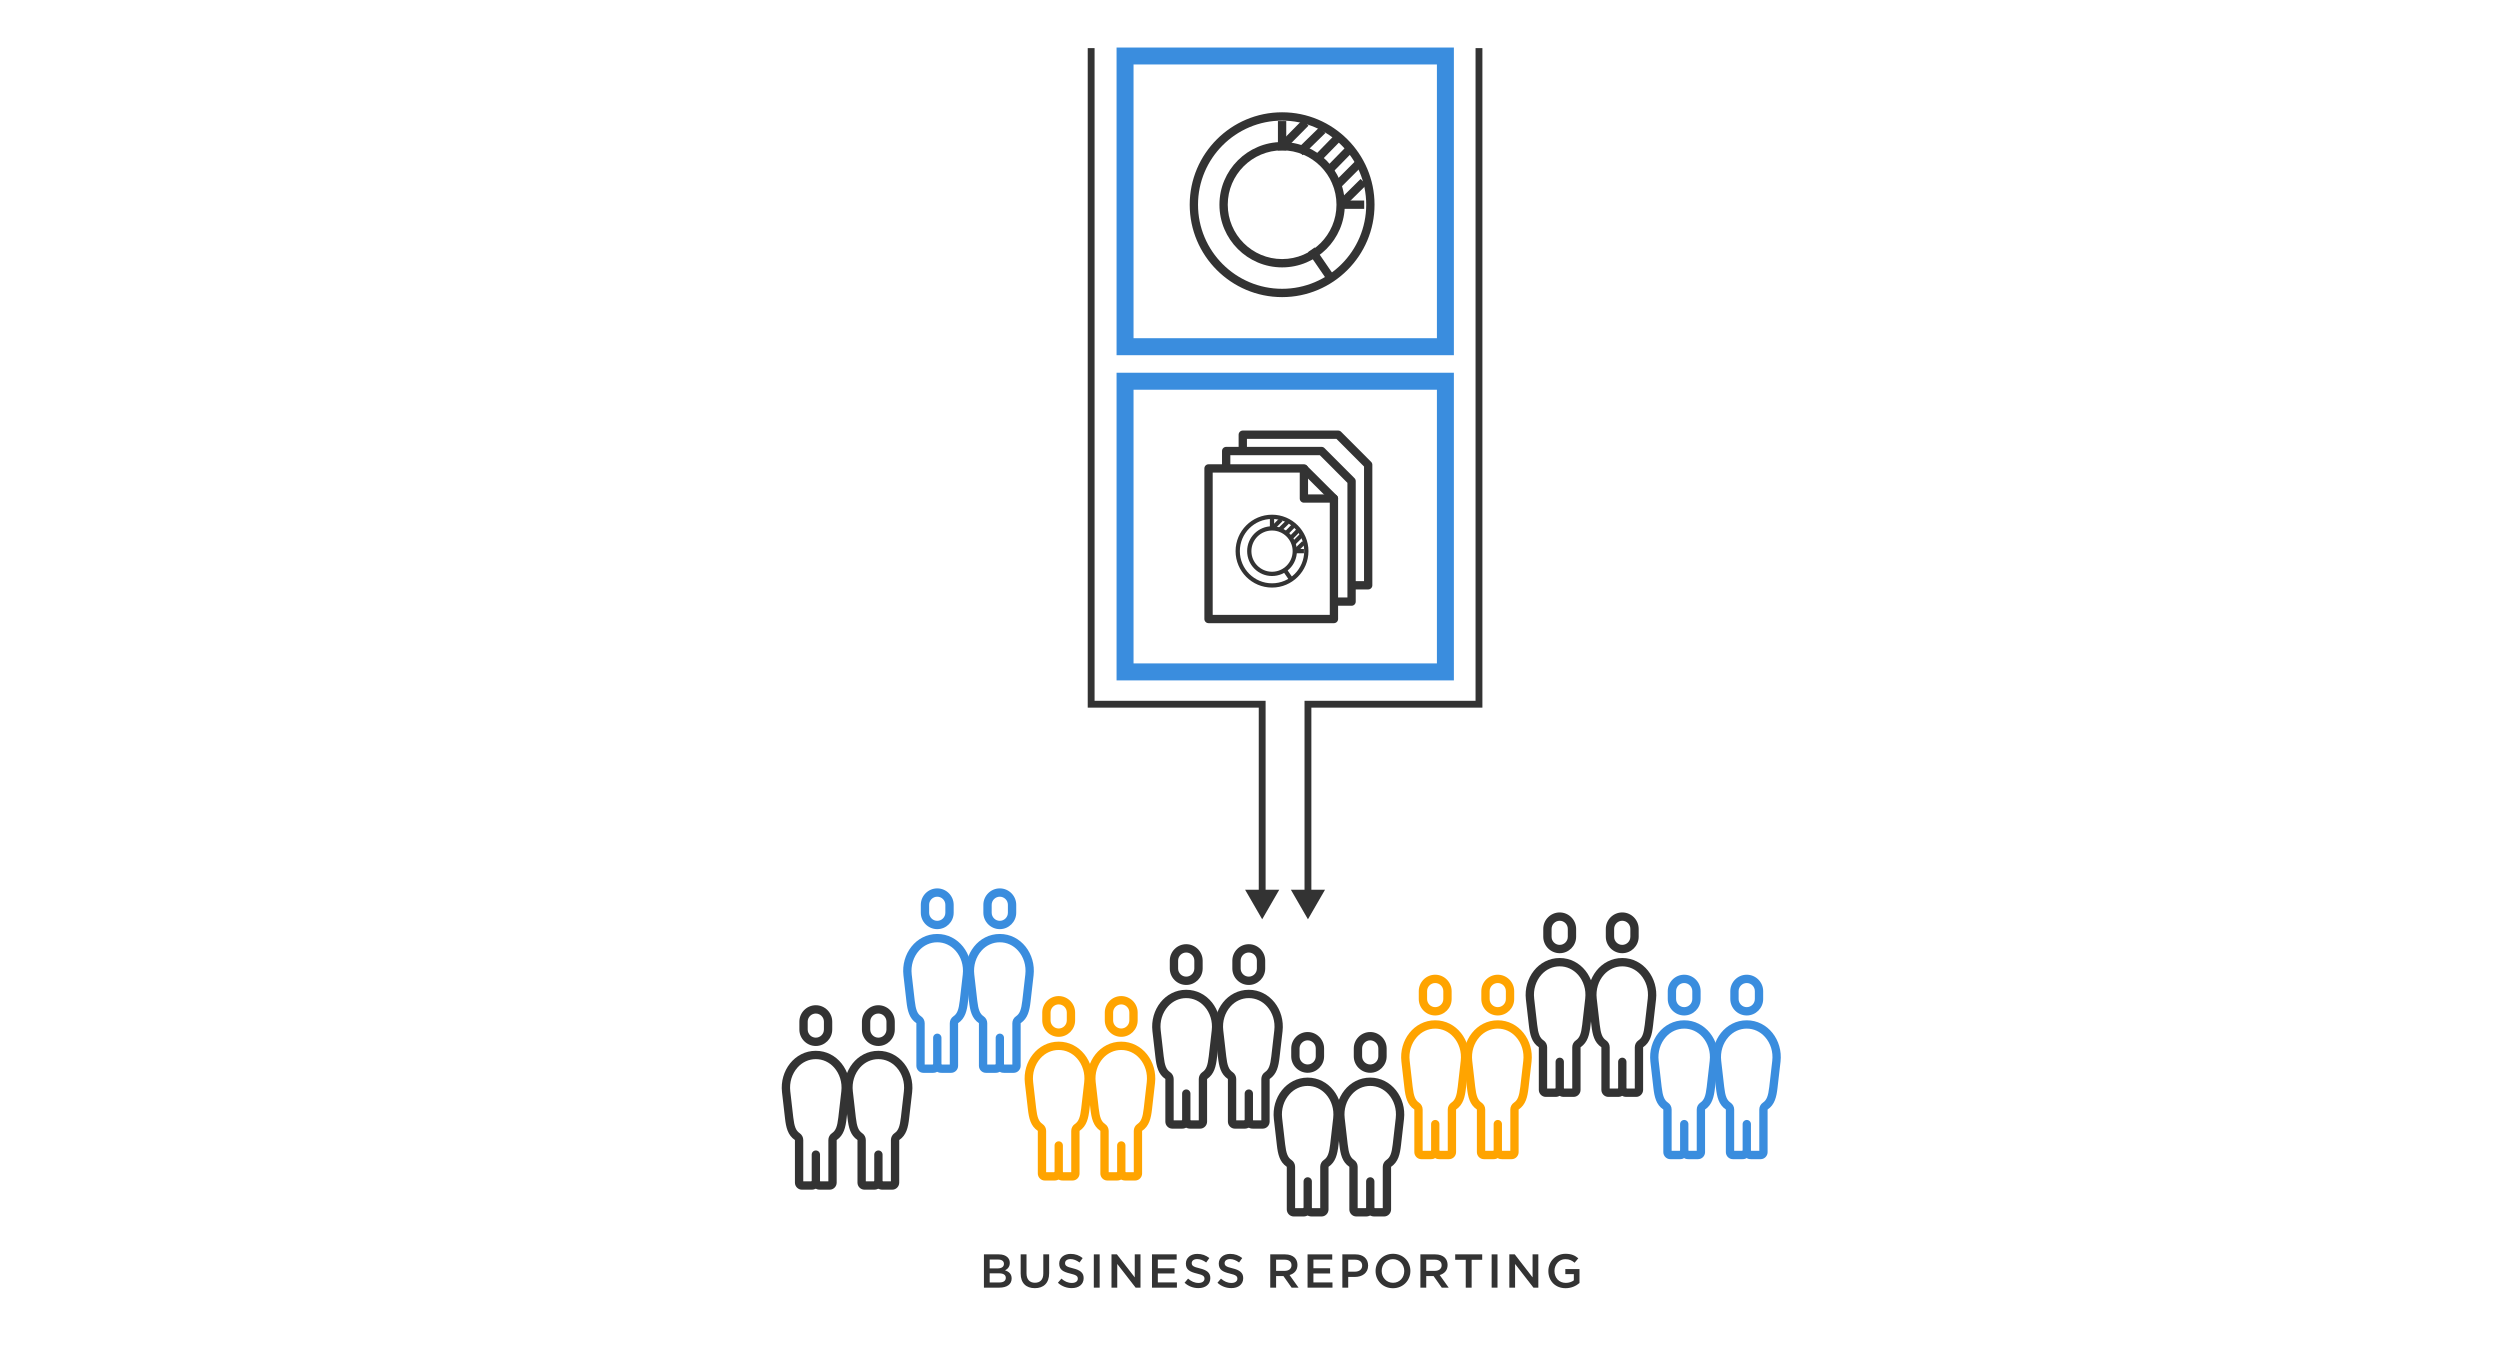<?xml version="1.0" encoding="utf-8"?>
<!-- Generator: Adobe Illustrator 28.1.0, SVG Export Plug-In . SVG Version: 6.00 Build 0)  -->
<svg version="1.1" id="resource_layer" xmlns="http://www.w3.org/2000/svg" xmlns:xlink="http://www.w3.org/1999/xlink" x="0px"
	 y="0px" width="820px" height="448.837px" viewBox="0 0 820 448.837" style="enable-background:new 0 0 820 448.837;"
	 xml:space="preserve">
<style type="text/css">
	.st0{display:none;fill:#1CD0BB;}
	.st1{display:none;}
	.st2{fill:#333333;}
	.st3{fill:#3A8DDE;}
	.st4{fill:#FFA400;}
</style>
<polygon class="st0" points="108.308,135.118 76.099,168.255 91.877,168.347 91.877,196.686 91.877,196.686 91.877,234.569 
	76.099,234.477 107.639,267.882 139.849,234.745 124.07,234.653 124.07,206.314 124.071,206.314 124.071,168.432 139.849,168.524 
	"/>
<polygon class="st0" points="275.246,135.118 243.037,168.255 258.815,168.347 258.815,196.686 258.815,196.686 258.815,234.569 
	243.037,234.477 274.577,267.882 306.787,234.745 291.009,234.653 291.009,206.314 291.009,206.314 291.009,168.432 
	306.787,168.524 "/>
<polygon class="st0" points="556.99,135.118 524.78,168.255 540.558,168.347 540.558,196.686 540.558,196.686 540.558,234.569 
	524.78,234.477 556.32,267.882 588.53,234.745 572.752,234.653 572.752,206.314 572.752,206.314 572.752,168.432 588.53,168.524 "/>
<polygon class="st0" points="698.973,135.118 666.763,168.255 682.542,168.347 682.542,196.686 682.541,196.686 682.541,234.569 
	666.763,234.477 698.304,267.882 730.513,234.745 714.735,234.653 714.735,206.314 714.735,206.314 714.735,168.432 
	730.513,168.524 "/>
<g>
	<path class="st2" d="M267.584,332.444c1.466,0,2.659,1.193,2.659,2.659v2.591c0,1.466-1.193,2.659-2.659,2.659
		s-2.659-1.193-2.659-2.659v-2.591C264.924,333.637,266.117,332.444,267.584,332.444 M267.584,329.713
		c-2.964,0-5.39,2.425-5.39,5.39v2.591c0,2.964,2.425,5.39,5.39,5.39s5.39-2.425,5.39-5.39v-2.591
		C272.973,332.139,270.548,329.713,267.584,329.713L267.584,329.713z"/>
	<path class="st2" d="M267.584,347.395c2.289,0,4.417,0.972,5.991,2.737c1.846,2.069,2.714,4.911,2.383,7.797l-0.983,8.573
		c-0.35,3.05-0.873,4.353-2.072,5.162c-0.752,0.508-1.203,1.356-1.203,2.263v13.556h-2.627c-0.438-0.287-0.957-0.447-1.498-0.447
		c-0.541,0-1.059,0.16-1.498,0.447h-2.61v-13.556c0-0.907-0.451-1.755-1.203-2.263c-1.199-0.809-1.722-2.112-2.072-5.162
		l-0.983-8.573c-0.331-2.886,0.538-5.728,2.383-7.797C263.167,348.367,265.295,347.395,267.584,347.395 M267.584,344.665
		L267.584,344.665c-6.954,0-11.892,6.553-11.087,13.576l0.983,8.573c0.344,3,0.908,5.528,3.257,7.114v13.985
		c0,1.249,1.022,2.302,2.271,2.302c0,0,2.013,0,3.212,0c0.509,0,1.158-0.13,1.354-0.447c0.181,0.292,0.683,0.447,1.404,0.447
		c1.321,0,3.18,0,3.18,0c1.249,0,2.271-1.053,2.271-2.302v-13.985c2.349-1.586,2.913-4.114,3.257-7.114l0.983-8.573
		C279.476,351.218,274.538,344.665,267.584,344.665L267.584,344.665z"/>
	<path class="st2" d="M267.6,389.875c-0.754,0-1.365-0.612-1.365-1.365v-9.794c0-0.754,0.612-1.365,1.365-1.365
		c0.754,0,1.365,0.611,1.365,1.365v9.794C268.965,389.264,268.354,389.875,267.6,389.875z"/>
	<path class="st2" d="M288.1,332.444c1.466,0,2.659,1.193,2.659,2.659v2.591c0,1.466-1.193,2.659-2.659,2.659
		c-1.466,0-2.659-1.193-2.659-2.659v-2.591C285.441,333.637,286.634,332.444,288.1,332.444 M288.1,329.713
		c-2.964,0-5.39,2.425-5.39,5.39v2.591c0,2.964,2.425,5.39,5.39,5.39c2.964,0,5.39-2.425,5.39-5.39v-2.591
		C293.49,332.139,291.065,329.713,288.1,329.713L288.1,329.713z"/>
	<path class="st2" d="M288.1,347.395c2.289,0,4.417,0.972,5.991,2.737c1.846,2.069,2.714,4.911,2.383,7.797l-0.983,8.573
		c-0.35,3.05-0.873,4.353-2.072,5.162c-0.752,0.508-1.203,1.356-1.203,2.263v13.556h-2.627c-0.438-0.287-0.957-0.447-1.498-0.447
		c-0.541,0-1.059,0.16-1.498,0.447h-2.61v-13.556c0-0.907-0.451-1.755-1.203-2.263c-1.199-0.809-1.722-2.112-2.072-5.162
		l-0.983-8.573c-0.331-2.886,0.538-5.728,2.383-7.797C283.684,348.367,285.811,347.395,288.1,347.395 M288.1,344.665L288.1,344.665
		c-6.954,0-11.892,6.553-11.087,13.576l0.983,8.573c0.344,3,0.908,5.528,3.257,7.114v13.985c0,1.249,1.022,2.302,2.271,2.302
		c0,0,2.013,0,3.212,0c0.509,0,1.158-0.13,1.354-0.447c0.181,0.292,0.683,0.447,1.404,0.447c1.321,0,3.18,0,3.18,0
		c1.249,0,2.271-1.053,2.271-2.302v-13.985c2.349-1.586,2.913-4.114,3.257-7.114l0.983-8.573
		C299.993,351.218,295.055,344.665,288.1,344.665L288.1,344.665z"/>
	<path class="st2" d="M288.117,389.875c-0.754,0-1.365-0.612-1.365-1.365v-9.794c0-0.754,0.612-1.365,1.365-1.365
		c0.754,0,1.365,0.611,1.365,1.365v9.794C289.482,389.264,288.871,389.875,288.117,389.875z"/>
</g>
<g>
	<path class="st3" d="M307.416,294.12c1.466,0,2.659,1.193,2.659,2.659v2.591c0,1.466-1.193,2.659-2.659,2.659
		s-2.659-1.193-2.659-2.659v-2.591C304.756,295.313,305.949,294.12,307.416,294.12 M307.416,291.39c-2.964,0-5.39,2.425-5.39,5.39
		v2.591c0,2.964,2.425,5.39,5.39,5.39s5.39-2.425,5.39-5.39v-2.591C312.805,293.815,310.38,291.39,307.416,291.39L307.416,291.39z"
		/>
	<path class="st3" d="M307.416,309.071c2.289,0,4.417,0.972,5.991,2.737c1.846,2.069,2.714,4.911,2.383,7.797l-0.983,8.573
		c-0.35,3.05-0.873,4.353-2.072,5.162c-0.752,0.508-1.203,1.356-1.203,2.263v13.556h-2.627c-0.438-0.287-0.957-0.447-1.498-0.447
		s-1.059,0.16-1.498,0.447h-2.61v-13.556c0-0.907-0.451-1.755-1.203-2.263c-1.199-0.809-1.722-2.112-2.072-5.162l-0.983-8.573
		c-0.331-2.886,0.538-5.728,2.383-7.797C302.999,310.043,305.127,309.071,307.416,309.071 M307.416,306.341L307.416,306.341
		c-6.954,0-11.892,6.553-11.087,13.576l0.983,8.573c0.344,3,0.908,5.528,3.257,7.114v13.985c0,1.249,1.022,2.302,2.271,2.302
		c0,0,2.013,0,3.212,0c0.509,0,1.158-0.13,1.354-0.447c0.181,0.292,0.683,0.447,1.404,0.447c1.321,0,3.18,0,3.18,0
		c1.249,0,2.271-1.053,2.271-2.302v-13.985c2.349-1.586,2.913-4.114,3.257-7.114l0.983-8.573
		C319.308,312.894,314.37,306.341,307.416,306.341L307.416,306.341z"/>
	<path class="st3" d="M307.432,351.551c-0.754,0-1.365-0.612-1.365-1.365v-9.794c0-0.754,0.612-1.365,1.365-1.365
		c0.754,0,1.365,0.612,1.365,1.365v9.794C308.797,350.94,308.186,351.551,307.432,351.551z"/>
	<path class="st3" d="M327.932,294.12c1.466,0,2.659,1.193,2.659,2.659v2.591c0,1.466-1.193,2.659-2.659,2.659
		c-1.466,0-2.659-1.193-2.659-2.659v-2.591C325.273,295.313,326.466,294.12,327.932,294.12 M327.932,291.39
		c-2.964,0-5.39,2.425-5.39,5.39v2.591c0,2.964,2.425,5.39,5.39,5.39c2.964,0,5.39-2.425,5.39-5.39v-2.591
		C333.322,293.815,330.897,291.39,327.932,291.39L327.932,291.39z"/>
	<path class="st3" d="M327.932,309.071c2.289,0,4.417,0.972,5.991,2.737c1.846,2.069,2.714,4.911,2.383,7.797l-0.983,8.573
		c-0.35,3.05-0.873,4.353-2.072,5.162c-0.752,0.508-1.203,1.356-1.203,2.263v13.556h-2.627c-0.438-0.287-0.957-0.447-1.498-0.447
		c-0.541,0-1.059,0.16-1.498,0.447h-2.61v-13.556c0-0.907-0.451-1.755-1.203-2.263c-1.199-0.809-1.722-2.112-2.072-5.162
		l-0.983-8.573c-0.331-2.886,0.538-5.728,2.383-7.797C323.516,310.043,325.643,309.071,327.932,309.071 M327.932,306.341
		L327.932,306.341c-6.954,0-11.892,6.553-11.087,13.576l0.983,8.573c0.344,3,0.908,5.528,3.257,7.114v13.985
		c0,1.249,1.022,2.302,2.271,2.302c0,0,2.013,0,3.212,0c0.509,0,1.158-0.13,1.354-0.447c0.181,0.292,0.683,0.447,1.404,0.447
		c1.321,0,3.18,0,3.18,0c1.249,0,2.271-1.053,2.271-2.302v-13.985c2.349-1.586,2.913-4.114,3.257-7.114l0.983-8.573
		C339.825,312.894,334.887,306.341,327.932,306.341L327.932,306.341z"/>
	<path class="st3" d="M327.949,351.551c-0.754,0-1.365-0.612-1.365-1.365v-9.794c0-0.754,0.612-1.365,1.365-1.365
		c0.754,0,1.365,0.612,1.365,1.365v9.794C329.314,350.94,328.703,351.551,327.949,351.551z"/>
</g>
<g>
	<path class="st4" d="M347.248,329.441c1.466,0,2.659,1.193,2.659,2.659v2.591c0,1.466-1.193,2.659-2.659,2.659
		s-2.659-1.193-2.659-2.659v-2.591C344.588,330.634,345.781,329.441,347.248,329.441 M347.248,326.711
		c-2.964,0-5.39,2.425-5.39,5.39v2.591c0,2.964,2.425,5.39,5.39,5.39c2.964,0,5.39-2.425,5.39-5.39v-2.591
		C352.637,329.136,350.212,326.711,347.248,326.711L347.248,326.711z"/>
	<path class="st4" d="M347.248,344.393c2.289,0,4.417,0.972,5.991,2.737c1.846,2.069,2.714,4.911,2.383,7.797l-0.983,8.573
		c-0.35,3.05-0.873,4.353-2.072,5.162c-0.752,0.508-1.203,1.356-1.203,2.263v13.556h-2.627c-0.438-0.287-0.957-0.447-1.498-0.447
		s-1.059,0.16-1.498,0.447h-2.61v-13.556c0-0.907-0.451-1.755-1.203-2.263c-1.199-0.809-1.722-2.112-2.072-5.162l-0.983-8.573
		c-0.331-2.886,0.538-5.728,2.383-7.797C342.831,345.365,344.959,344.393,347.248,344.393 M347.248,341.662L347.248,341.662
		c-6.954,0-11.892,6.553-11.087,13.576l0.983,8.573c0.344,3,0.908,5.528,3.257,7.114v13.985c0,1.249,1.022,2.302,2.271,2.302
		c0,0,2.013,0,3.212,0c0.509,0,1.158-0.13,1.354-0.447c0.181,0.292,0.683,0.447,1.404,0.447c1.321,0,3.18,0,3.18,0
		c1.249,0,2.271-1.053,2.271-2.302v-13.985c2.349-1.586,2.913-4.114,3.257-7.114l0.983-8.573
		C359.14,348.215,354.202,341.662,347.248,341.662L347.248,341.662z"/>
	<path class="st4" d="M347.264,386.873c-0.754,0-1.365-0.611-1.365-1.365v-9.794c0-0.754,0.611-1.365,1.365-1.365
		c0.754,0,1.365,0.612,1.365,1.365v9.794C348.629,386.261,348.018,386.873,347.264,386.873z"/>
	<path class="st4" d="M367.764,329.441c1.466,0,2.659,1.193,2.659,2.659v2.591c0,1.466-1.193,2.659-2.659,2.659
		s-2.659-1.193-2.659-2.659v-2.591C365.105,330.634,366.298,329.441,367.764,329.441 M367.764,326.711
		c-2.964,0-5.39,2.425-5.39,5.39v2.591c0,2.964,2.425,5.39,5.39,5.39c2.964,0,5.39-2.425,5.39-5.39v-2.591
		C373.154,329.136,370.729,326.711,367.764,326.711L367.764,326.711z"/>
	<path class="st4" d="M367.764,344.393c2.289,0,4.417,0.972,5.991,2.737c1.846,2.069,2.714,4.911,2.383,7.797l-0.983,8.573
		c-0.35,3.05-0.873,4.353-2.072,5.162c-0.752,0.508-1.203,1.356-1.203,2.263v13.556h-2.627c-0.438-0.287-0.957-0.447-1.498-0.447
		c-0.541,0-1.059,0.16-1.498,0.447h-2.61v-13.556c0-0.907-0.451-1.755-1.203-2.263c-1.199-0.809-1.722-2.112-2.072-5.162
		l-0.983-8.573c-0.331-2.886,0.538-5.728,2.383-7.797C363.348,345.365,365.475,344.393,367.764,344.393 M367.764,341.662
		L367.764,341.662c-6.954,0-11.892,6.553-11.087,13.576l0.983,8.573c0.344,3,0.908,5.528,3.257,7.114v13.985
		c0,1.249,1.022,2.302,2.271,2.302c0,0,2.013,0,3.212,0c0.509,0,1.158-0.13,1.354-0.447c0.181,0.292,0.683,0.447,1.404,0.447
		c1.321,0,3.18,0,3.18,0c1.249,0,2.271-1.053,2.271-2.302v-13.985c2.349-1.586,2.913-4.114,3.257-7.114l0.983-8.573
		C379.657,348.215,374.719,341.662,367.764,341.662L367.764,341.662z"/>
	<path class="st4" d="M367.781,386.873c-0.754,0-1.365-0.611-1.365-1.365v-9.794c0-0.754,0.612-1.365,1.365-1.365
		c0.754,0,1.365,0.612,1.365,1.365v9.794C369.146,386.261,368.535,386.873,367.781,386.873z"/>
</g>
<g>
	<path class="st2" d="M389.081,312.428c1.466,0,2.659,1.193,2.659,2.659v2.591c0,1.466-1.193,2.659-2.659,2.659
		c-1.466,0-2.659-1.193-2.659-2.659v-2.591C386.422,313.621,387.615,312.428,389.081,312.428 M389.081,309.697
		c-2.964,0-5.39,2.425-5.39,5.39v2.591c0,2.964,2.425,5.39,5.39,5.39c2.964,0,5.39-2.425,5.39-5.39v-2.591
		C394.471,312.123,392.046,309.697,389.081,309.697L389.081,309.697z"/>
	<path class="st2" d="M389.081,327.379c2.289,0,4.417,0.972,5.991,2.737c1.846,2.069,2.714,4.911,2.383,7.797l-0.983,8.573
		c-0.35,3.05-0.873,4.353-2.072,5.162c-0.752,0.508-1.203,1.356-1.203,2.263v13.556h-2.627c-0.438-0.287-0.957-0.447-1.498-0.447
		c-0.541,0-1.059,0.16-1.498,0.447h-2.61v-13.556c0-0.907-0.451-1.755-1.203-2.263c-1.199-0.809-1.722-2.112-2.072-5.162
		l-0.983-8.573c-0.331-2.886,0.538-5.728,2.383-7.797C384.665,328.351,386.792,327.379,389.081,327.379 M389.081,324.649
		L389.081,324.649c-6.954,0-11.892,6.553-11.087,13.576l0.983,8.573c0.344,3,0.908,5.528,3.257,7.114v13.985
		c0,1.249,1.022,2.302,2.271,2.302c0,0,2.013,0,3.212,0c0.509,0,1.158-0.13,1.354-0.447c0.181,0.292,0.683,0.447,1.404,0.447
		c1.321,0,3.18,0,3.18,0c1.249,0,2.271-1.053,2.271-2.302v-13.985c2.349-1.586,2.913-4.114,3.257-7.114l0.983-8.573
		C400.974,331.202,396.035,324.649,389.081,324.649L389.081,324.649z"/>
	<path class="st2" d="M389.098,369.859c-0.754,0-1.365-0.612-1.365-1.365V358.7c0-0.754,0.612-1.365,1.365-1.365
		c0.754,0,1.365,0.612,1.365,1.365v9.794C390.463,369.248,389.851,369.859,389.098,369.859z"/>
	<path class="st2" d="M409.598,312.428c1.466,0,2.659,1.193,2.659,2.659v2.591c0,1.466-1.193,2.659-2.659,2.659
		c-1.466,0-2.659-1.193-2.659-2.659v-2.591C406.939,313.621,408.132,312.428,409.598,312.428 M409.598,309.697
		c-2.964,0-5.39,2.425-5.39,5.39v2.591c0,2.964,2.425,5.39,5.39,5.39c2.964,0,5.39-2.425,5.39-5.39v-2.591
		C414.988,312.123,412.562,309.697,409.598,309.697L409.598,309.697z"/>
	<path class="st2" d="M409.598,327.379c2.289,0,4.417,0.972,5.991,2.737c1.846,2.069,2.714,4.911,2.383,7.797l-0.983,8.573
		c-0.35,3.05-0.873,4.353-2.072,5.162c-0.752,0.508-1.203,1.356-1.203,2.263v13.556h-2.627c-0.438-0.287-0.957-0.447-1.498-0.447
		s-1.059,0.16-1.498,0.447h-2.61v-13.556c0-0.907-0.451-1.755-1.203-2.263c-1.199-0.809-1.722-2.112-2.072-5.162l-0.983-8.573
		c-0.331-2.886,0.538-5.728,2.383-7.797C405.181,328.351,407.309,327.379,409.598,327.379 M409.598,324.649L409.598,324.649
		c-6.954,0-11.892,6.553-11.087,13.576l0.983,8.573c0.344,3,0.908,5.528,3.257,7.114v13.985c0,1.249,1.022,2.302,2.271,2.302
		c0,0,2.013,0,3.212,0c0.509,0,1.158-0.13,1.354-0.447c0.181,0.292,0.683,0.447,1.404,0.447c1.321,0,3.18,0,3.18,0
		c1.249,0,2.271-1.053,2.271-2.302v-13.985c2.349-1.586,2.913-4.114,3.257-7.114l0.983-8.573
		C421.49,331.202,416.552,324.649,409.598,324.649L409.598,324.649z"/>
	<path class="st2" d="M409.615,369.859c-0.754,0-1.365-0.612-1.365-1.365V358.7c0-0.754,0.611-1.365,1.365-1.365
		c0.754,0,1.365,0.612,1.365,1.365v9.794C410.98,369.248,410.369,369.859,409.615,369.859z"/>
</g>
<g>
	<path class="st2" d="M428.913,341.234c1.466,0,2.659,1.193,2.659,2.659v2.591c0,1.466-1.193,2.659-2.659,2.659
		s-2.659-1.193-2.659-2.659v-2.591C426.254,342.427,427.447,341.234,428.913,341.234 M428.913,338.504
		c-2.964,0-5.39,2.425-5.39,5.39v2.591c0,2.964,2.425,5.39,5.39,5.39c2.964,0,5.39-2.425,5.39-5.39v-2.591
		C434.303,340.929,431.878,338.504,428.913,338.504L428.913,338.504z"/>
	<path class="st2" d="M428.913,356.185c2.289,0,4.417,0.972,5.991,2.737c1.846,2.069,2.714,4.911,2.383,7.797l-0.983,8.573
		c-0.35,3.05-0.873,4.353-2.072,5.162c-0.752,0.508-1.203,1.356-1.203,2.263v13.556h-2.627c-0.438-0.287-0.957-0.447-1.498-0.447
		c-0.541,0-1.059,0.16-1.498,0.447h-2.61v-13.556c0-0.907-0.451-1.755-1.203-2.263c-1.199-0.809-1.722-2.112-2.072-5.162
		l-0.983-8.573c-0.331-2.886,0.538-5.728,2.383-7.797C424.497,357.157,426.624,356.185,428.913,356.185 M428.913,353.455
		L428.913,353.455c-6.954,0-11.892,6.553-11.087,13.576l0.983,8.573c0.344,3,0.908,5.528,3.257,7.114v13.985
		c0,1.249,1.022,2.302,2.271,2.302c0,0,2.013,0,3.212,0c0.509,0,1.158-0.13,1.354-0.447c0.181,0.292,0.683,0.447,1.404,0.447
		c1.321,0,3.18,0,3.18,0c1.249,0,2.271-1.053,2.271-2.302v-13.985c2.349-1.586,2.913-4.114,3.257-7.114l0.983-8.573
		C440.806,360.008,435.867,353.455,428.913,353.455L428.913,353.455z"/>
	<path class="st2" d="M428.93,398.665c-0.754,0-1.365-0.612-1.365-1.365v-9.794c0-0.754,0.612-1.365,1.365-1.365
		c0.754,0,1.365,0.611,1.365,1.365v9.794C430.295,398.054,429.683,398.665,428.93,398.665z"/>
	<path class="st2" d="M449.43,341.234c1.466,0,2.659,1.193,2.659,2.659v2.591c0,1.466-1.193,2.659-2.659,2.659
		c-1.466,0-2.659-1.193-2.659-2.659v-2.591C446.771,342.427,447.964,341.234,449.43,341.234 M449.43,338.504
		c-2.964,0-5.39,2.425-5.39,5.39v2.591c0,2.964,2.425,5.39,5.39,5.39c2.964,0,5.39-2.425,5.39-5.39v-2.591
		C454.82,340.929,452.394,338.504,449.43,338.504L449.43,338.504z"/>
	<path class="st2" d="M449.43,356.185c2.289,0,4.417,0.972,5.991,2.737c1.846,2.069,2.714,4.911,2.383,7.797l-0.983,8.573
		c-0.35,3.05-0.873,4.353-2.072,5.162c-0.752,0.508-1.203,1.356-1.203,2.263v13.556h-2.627c-0.438-0.287-0.957-0.447-1.498-0.447
		s-1.059,0.16-1.498,0.447h-2.61v-13.556c0-0.907-0.451-1.755-1.203-2.263c-1.199-0.809-1.722-2.112-2.072-5.162l-0.983-8.573
		c-0.331-2.886,0.538-5.728,2.383-7.797C445.013,357.157,447.141,356.185,449.43,356.185 M449.43,353.455L449.43,353.455
		c-6.954,0-11.892,6.553-11.087,13.576l0.983,8.573c0.344,3,0.908,5.528,3.257,7.114v13.985c0,1.249,1.022,2.302,2.271,2.302
		c0,0,2.013,0,3.212,0c0.509,0,1.158-0.13,1.354-0.447c0.181,0.292,0.683,0.447,1.404,0.447c1.321,0,3.18,0,3.18,0
		c1.249,0,2.271-1.053,2.271-2.302v-13.985c2.349-1.586,2.913-4.114,3.257-7.114l0.983-8.573
		C461.322,360.008,456.384,353.455,449.43,353.455L449.43,353.455z"/>
	<path class="st2" d="M449.447,398.665c-0.754,0-1.365-0.612-1.365-1.365v-9.794c0-0.754,0.611-1.365,1.365-1.365
		c0.754,0,1.365,0.611,1.365,1.365v9.794C450.812,398.054,450.201,398.665,449.447,398.665z"/>
</g>
<g>
	<path class="st4" d="M470.747,322.436c1.466,0,2.659,1.193,2.659,2.659v2.591c0,1.466-1.193,2.659-2.659,2.659
		c-1.466,0-2.659-1.193-2.659-2.659v-2.591C468.088,323.629,469.281,322.436,470.747,322.436 M470.747,319.705
		c-2.964,0-5.39,2.425-5.39,5.39v2.591c0,2.964,2.425,5.39,5.39,5.39c2.964,0,5.39-2.425,5.39-5.39v-2.591
		C476.136,322.131,473.711,319.705,470.747,319.705L470.747,319.705z"/>
	<path class="st4" d="M470.747,337.387c2.289,0,4.417,0.972,5.991,2.737c1.846,2.069,2.714,4.911,2.383,7.797l-0.983,8.573
		c-0.35,3.05-0.873,4.353-2.072,5.162c-0.752,0.508-1.203,1.356-1.203,2.263v13.556h-2.627c-0.438-0.287-0.957-0.447-1.498-0.447
		s-1.059,0.16-1.498,0.447h-2.61V363.92c0-0.907-0.451-1.755-1.203-2.263c-1.199-0.809-1.722-2.112-2.072-5.162l-0.983-8.573
		c-0.331-2.886,0.538-5.728,2.383-7.797C466.33,338.359,468.458,337.387,470.747,337.387 M470.747,334.657L470.747,334.657
		c-6.954,0-11.892,6.553-11.087,13.576l0.983,8.573c0.344,3,0.908,5.528,3.257,7.114v13.985c0,1.249,1.022,2.302,2.271,2.302
		c0,0,2.013,0,3.212,0c0.509,0,1.158-0.13,1.354-0.447c0.181,0.292,0.683,0.447,1.404,0.447c1.321,0,3.18,0,3.18,0
		c1.249,0,2.271-1.053,2.271-2.302V363.92c2.349-1.586,2.913-4.114,3.257-7.114l0.983-8.573
		C482.639,341.21,477.701,334.657,470.747,334.657L470.747,334.657z"/>
	<path class="st4" d="M470.763,379.867c-0.754,0-1.365-0.612-1.365-1.365v-9.794c0-0.754,0.611-1.365,1.365-1.365
		c0.754,0,1.365,0.611,1.365,1.365v9.794C472.128,379.256,471.517,379.867,470.763,379.867z"/>
	<path class="st4" d="M491.264,322.436c1.466,0,2.659,1.193,2.659,2.659v2.591c0,1.466-1.193,2.659-2.659,2.659
		s-2.659-1.193-2.659-2.659v-2.591C488.605,323.629,489.797,322.436,491.264,322.436 M491.264,319.705
		c-2.964,0-5.39,2.425-5.39,5.39v2.591c0,2.964,2.425,5.39,5.39,5.39s5.39-2.425,5.39-5.39v-2.591
		C496.653,322.131,494.228,319.705,491.264,319.705L491.264,319.705z"/>
	<path class="st4" d="M491.264,337.387c2.289,0,4.417,0.972,5.991,2.737c1.846,2.069,2.714,4.911,2.383,7.797l-0.983,8.573
		c-0.35,3.05-0.873,4.353-2.072,5.162c-0.752,0.508-1.203,1.356-1.203,2.263v13.556h-2.627c-0.438-0.287-0.957-0.447-1.498-0.447
		c-0.541,0-1.059,0.16-1.498,0.447h-2.61V363.92c0-0.907-0.451-1.755-1.203-2.263c-1.199-0.809-1.722-2.112-2.072-5.162
		l-0.983-8.573c-0.331-2.886,0.538-5.728,2.383-7.797C486.847,338.359,488.975,337.387,491.264,337.387 M491.264,334.657
		L491.264,334.657c-6.954,0-11.892,6.553-11.087,13.576l0.983,8.573c0.344,3,0.908,5.528,3.257,7.114v13.985
		c0,1.249,1.022,2.302,2.271,2.302c0,0,2.013,0,3.212,0c0.509,0,1.158-0.13,1.354-0.447c0.181,0.292,0.683,0.447,1.404,0.447
		c1.321,0,3.18,0,3.18,0c1.249,0,2.271-1.053,2.271-2.302V363.92c2.349-1.586,2.913-4.114,3.257-7.114l0.983-8.573
		C503.156,341.21,498.218,334.657,491.264,334.657L491.264,334.657z"/>
	<path class="st4" d="M491.281,379.867c-0.754,0-1.365-0.612-1.365-1.365v-9.794c0-0.754,0.612-1.365,1.365-1.365
		c0.754,0,1.365,0.611,1.365,1.365v9.794C492.646,379.256,492.034,379.867,491.281,379.867z"/>
</g>
<g>
	<path class="st2" d="M511.58,302.01c1.466,0,2.659,1.193,2.659,2.659v2.591c0,1.466-1.193,2.659-2.659,2.659
		s-2.659-1.193-2.659-2.659v-2.591C508.921,303.203,510.113,302.01,511.58,302.01 M511.58,299.279c-2.964,0-5.39,2.425-5.39,5.39
		v2.591c0,2.964,2.425,5.39,5.39,5.39c2.964,0,5.39-2.425,5.39-5.39v-2.591C516.969,301.705,514.544,299.279,511.58,299.279
		L511.58,299.279z"/>
	<path class="st2" d="M511.58,316.961c2.289,0,4.417,0.972,5.991,2.737c1.846,2.069,2.714,4.911,2.383,7.797l-0.983,8.573
		c-0.35,3.05-0.873,4.353-2.072,5.162c-0.752,0.508-1.203,1.356-1.203,2.263v13.556h-2.627c-0.438-0.287-0.957-0.447-1.498-0.447
		c-0.541,0-1.059,0.16-1.498,0.447h-2.61v-13.556c0-0.907-0.451-1.755-1.203-2.263c-1.199-0.809-1.722-2.112-2.072-5.162
		l-0.983-8.573c-0.331-2.886,0.538-5.728,2.383-7.797C507.163,317.933,509.291,316.961,511.58,316.961 M511.58,314.23L511.58,314.23
		c-6.954,0-11.892,6.553-11.087,13.576l0.983,8.573c0.344,3,0.908,5.528,3.257,7.114v13.985c0,1.249,1.022,2.302,2.271,2.302
		c0,0,2.013,0,3.212,0c0.509,0,1.158-0.13,1.354-0.447c0.181,0.292,0.683,0.447,1.404,0.447c1.321,0,3.18,0,3.18,0
		c1.249,0,2.271-1.053,2.271-2.302v-13.985c2.349-1.586,2.913-4.114,3.257-7.114l0.983-8.573
		C523.472,320.783,518.534,314.23,511.58,314.23L511.58,314.23z"/>
	<path class="st2" d="M511.596,359.441c-0.754,0-1.365-0.611-1.365-1.365v-9.794c0-0.754,0.612-1.365,1.365-1.365
		s1.365,0.612,1.365,1.365v9.794C512.961,358.83,512.35,359.441,511.596,359.441z"/>
	<path class="st2" d="M532.096,302.01c1.466,0,2.659,1.193,2.659,2.659v2.591c0,1.466-1.193,2.659-2.659,2.659
		c-1.466,0-2.659-1.193-2.659-2.659v-2.591C529.437,303.203,530.63,302.01,532.096,302.01 M532.096,299.279
		c-2.964,0-5.39,2.425-5.39,5.39v2.591c0,2.964,2.425,5.39,5.39,5.39s5.39-2.425,5.39-5.39v-2.591
		C537.486,301.705,535.061,299.279,532.096,299.279L532.096,299.279z"/>
	<path class="st2" d="M532.097,316.961c2.289,0,4.417,0.972,5.991,2.737c1.846,2.069,2.714,4.911,2.383,7.797l-0.983,8.573
		c-0.35,3.05-0.873,4.353-2.072,5.162c-0.752,0.508-1.203,1.356-1.203,2.263v13.556h-2.627c-0.438-0.287-0.957-0.447-1.498-0.447
		c-0.541,0-1.059,0.16-1.498,0.447h-2.61v-13.556c0-0.907-0.451-1.755-1.203-2.263c-1.199-0.809-1.722-2.112-2.072-5.162
		l-0.983-8.573c-0.331-2.886,0.538-5.728,2.383-7.797C527.68,317.933,529.808,316.961,532.097,316.961 M532.097,314.23
		L532.097,314.23c-6.954,0-11.892,6.553-11.087,13.576l0.983,8.573c0.344,3,0.908,5.528,3.257,7.114v13.985
		c0,1.249,1.022,2.302,2.271,2.302c0,0,2.013,0,3.212,0c0.51,0,1.158-0.13,1.354-0.447c0.181,0.292,0.683,0.447,1.404,0.447
		c1.321,0,3.18,0,3.18,0c1.249,0,2.271-1.053,2.271-2.302v-13.985c2.349-1.586,2.913-4.114,3.257-7.114l0.983-8.573
		C543.989,320.783,539.051,314.23,532.097,314.23L532.097,314.23z"/>
	<path class="st2" d="M532.113,359.441c-0.754,0-1.365-0.611-1.365-1.365v-9.794c0-0.754,0.612-1.365,1.365-1.365
		c0.754,0,1.365,0.612,1.365,1.365v9.794C533.479,358.83,532.867,359.441,532.113,359.441z"/>
</g>
<g>
	<path class="st3" d="M552.413,322.436c1.466,0,2.659,1.193,2.659,2.659v2.591c0,1.466-1.193,2.659-2.659,2.659
		c-1.466,0-2.659-1.193-2.659-2.659v-2.591C549.753,323.629,550.946,322.436,552.413,322.436 M552.413,319.705
		c-2.964,0-5.39,2.425-5.39,5.39v2.591c0,2.964,2.425,5.39,5.39,5.39c2.964,0,5.39-2.425,5.39-5.39v-2.591
		C557.802,322.131,555.377,319.705,552.413,319.705L552.413,319.705z"/>
	<path class="st3" d="M552.413,337.387c2.289,0,4.417,0.972,5.991,2.737c1.846,2.069,2.714,4.911,2.383,7.797l-0.983,8.573
		c-0.35,3.05-0.873,4.353-2.072,5.162c-0.752,0.508-1.203,1.356-1.203,2.263v13.556h-2.627c-0.438-0.287-0.957-0.447-1.498-0.447
		c-0.541,0-1.059,0.16-1.498,0.447h-2.61V363.92c0-0.907-0.451-1.755-1.203-2.263c-1.199-0.809-1.722-2.112-2.072-5.162
		l-0.983-8.573c-0.331-2.886,0.538-5.728,2.383-7.797C547.996,338.359,550.124,337.387,552.413,337.387 M552.413,334.657
		L552.413,334.657c-6.954,0-11.892,6.553-11.087,13.576l0.983,8.573c0.344,3,0.908,5.528,3.257,7.114v13.985
		c0,1.249,1.022,2.302,2.271,2.302c0,0,2.013,0,3.212,0c0.509,0,1.158-0.13,1.354-0.447c0.181,0.292,0.683,0.447,1.404,0.447
		c1.321,0,3.18,0,3.18,0c1.249,0,2.271-1.053,2.271-2.302V363.92c2.349-1.586,2.913-4.114,3.257-7.114l0.983-8.573
		C564.305,341.21,559.367,334.657,552.413,334.657L552.413,334.657z"/>
	<path class="st3" d="M552.429,379.867c-0.754,0-1.365-0.612-1.365-1.365v-9.794c0-0.754,0.612-1.365,1.365-1.365
		s1.365,0.611,1.365,1.365v9.794C553.794,379.256,553.183,379.867,552.429,379.867z"/>
	<path class="st3" d="M572.929,322.436c1.466,0,2.659,1.193,2.659,2.659v2.591c0,1.466-1.193,2.659-2.659,2.659
		c-1.466,0-2.659-1.193-2.659-2.659v-2.591C570.27,323.629,571.463,322.436,572.929,322.436 M572.929,319.705
		c-2.964,0-5.39,2.425-5.39,5.39v2.591c0,2.964,2.425,5.39,5.39,5.39c2.964,0,5.39-2.425,5.39-5.39v-2.591
		C578.319,322.131,575.894,319.705,572.929,319.705L572.929,319.705z"/>
	<path class="st3" d="M572.929,337.387c2.289,0,4.417,0.972,5.991,2.737c1.846,2.069,2.714,4.911,2.383,7.797l-0.983,8.573
		c-0.35,3.05-0.873,4.353-2.072,5.162c-0.752,0.508-1.203,1.356-1.203,2.263v13.556h-2.627c-0.438-0.287-0.957-0.447-1.498-0.447
		c-0.541,0-1.06,0.16-1.498,0.447h-2.61V363.92c0-0.907-0.451-1.755-1.203-2.263c-1.199-0.809-1.722-2.112-2.072-5.162l-0.983-8.573
		c-0.331-2.886,0.538-5.728,2.383-7.797C568.513,338.359,570.64,337.387,572.929,337.387 M572.929,334.657L572.929,334.657
		c-6.954,0-11.892,6.553-11.087,13.576l0.983,8.573c0.344,3,0.908,5.528,3.257,7.114v13.985c0,1.249,1.022,2.302,2.271,2.302
		c0,0,2.013,0,3.212,0c0.509,0,1.158-0.13,1.354-0.447c0.181,0.292,0.683,0.447,1.404,0.447c1.321,0,3.18,0,3.18,0
		c1.249,0,2.271-1.053,2.271-2.302V363.92c2.349-1.586,2.913-4.114,3.257-7.114l0.983-8.573
		C584.822,341.21,579.884,334.657,572.929,334.657L572.929,334.657z"/>
	<path class="st3" d="M572.946,379.867c-0.754,0-1.365-0.612-1.365-1.365v-9.794c0-0.754,0.612-1.365,1.365-1.365
		c0.754,0,1.365,0.611,1.365,1.365v9.794C574.311,379.256,573.7,379.867,572.946,379.867z"/>
</g>
<path class="st3" d="M476.877,223.174H366.233v-100.92h110.644V223.174z M371.804,217.604h99.503v-89.779h-99.503V217.604z"/>
<path class="st3" d="M476.877,116.505H366.233V15.584h110.644V116.505z M371.804,110.935h99.503v-89.78h-99.503V110.935z"/>
<g>
	<g>
		<path class="st2" d="M322.728,411.431h4.897c1.248,0,2.23,0.343,2.854,0.967c0.483,0.483,0.733,1.076,0.733,1.809v0.031
			c0,1.311-0.749,2.012-1.559,2.433c1.279,0.437,2.167,1.17,2.167,2.651v0.031c0,1.949-1.606,2.994-4.039,2.994h-5.053V411.431z
			 M329.293,414.519c0-0.858-0.686-1.389-1.918-1.389h-2.76v2.901h2.62c1.232,0,2.059-0.483,2.059-1.481V414.519z M327.656,417.652
			h-3.041v2.994h3.181c1.31,0,2.105-0.515,2.105-1.497v-0.031C329.902,418.198,329.169,417.652,327.656,417.652z"/>
		<path class="st2" d="M334.779,417.715v-6.284h1.918v6.206c0,2.027,1.045,3.104,2.76,3.104c1.7,0,2.745-1.014,2.745-3.025v-6.284
			h1.918v6.19c0,3.26-1.84,4.897-4.694,4.897C336.588,422.519,334.779,420.881,334.779,417.715z"/>
		<path class="st2" d="M346.986,420.756l1.154-1.372c1.045,0.904,2.105,1.419,3.446,1.419c1.185,0,1.934-0.562,1.934-1.372v-0.031
			c0-0.78-0.437-1.201-2.464-1.669c-2.324-0.562-3.633-1.247-3.633-3.259v-0.031c0-1.871,1.559-3.166,3.727-3.166
			c1.59,0,2.854,0.483,3.961,1.372l-1.029,1.451c-0.982-0.733-1.965-1.123-2.963-1.123c-1.123,0-1.778,0.577-1.778,1.294v0.031
			c0,0.842,0.499,1.217,2.604,1.716c2.308,0.562,3.493,1.388,3.493,3.196v0.031c0,2.043-1.606,3.26-3.898,3.26
			C349.871,422.503,348.296,421.926,346.986,420.756z"/>
		<path class="st2" d="M358.772,411.431h1.918v10.916h-1.918V411.431z"/>
		<path class="st2" d="M364.571,411.431h1.778l5.848,7.548v-7.548h1.887v10.916h-1.606l-6.02-7.766v7.766h-1.887V411.431z"/>
		<path class="st2" d="M377.854,411.431h8.094v1.715h-6.175v2.839h5.474v1.715h-5.474v2.932h6.253v1.716h-8.172V411.431z"/>
		<path class="st2" d="M388.533,420.756l1.154-1.372c1.044,0.904,2.105,1.419,3.446,1.419c1.186,0,1.935-0.562,1.935-1.372v-0.031
			c0-0.78-0.438-1.201-2.464-1.669c-2.324-0.562-3.633-1.247-3.633-3.259v-0.031c0-1.871,1.559-3.166,3.727-3.166
			c1.59,0,2.854,0.483,3.96,1.372l-1.029,1.451c-0.982-0.733-1.965-1.123-2.962-1.123c-1.123,0-1.778,0.577-1.778,1.294v0.031
			c0,0.842,0.499,1.217,2.604,1.716c2.308,0.562,3.493,1.388,3.493,3.196v0.031c0,2.043-1.606,3.26-3.898,3.26
			C391.418,422.503,389.843,421.926,388.533,420.756z"/>
		<path class="st2" d="M399.322,420.756l1.153-1.372c1.045,0.904,2.105,1.419,3.446,1.419c1.186,0,1.935-0.562,1.935-1.372v-0.031
			c0-0.78-0.438-1.201-2.465-1.669c-2.323-0.562-3.633-1.247-3.633-3.259v-0.031c0-1.871,1.56-3.166,3.727-3.166
			c1.591,0,2.854,0.483,3.961,1.372l-1.029,1.451c-0.982-0.733-1.965-1.123-2.963-1.123c-1.122,0-1.777,0.577-1.777,1.294v0.031
			c0,0.842,0.499,1.217,2.604,1.716c2.308,0.562,3.493,1.388,3.493,3.196v0.031c0,2.043-1.606,3.26-3.898,3.26
			C402.207,422.503,400.631,421.926,399.322,420.756z"/>
		<path class="st2" d="M416.642,411.431h4.865c1.373,0,2.449,0.405,3.15,1.092c0.577,0.592,0.904,1.403,0.904,2.354v0.031
			c0,1.793-1.076,2.869-2.589,3.306l2.948,4.133h-2.277l-2.682-3.805h-2.402v3.805h-1.918V411.431z M421.367,416.842
			c1.372,0,2.245-0.718,2.245-1.824v-0.031c0-1.17-0.842-1.81-2.261-1.81h-2.792v3.665H421.367z"/>
		<path class="st2" d="M428.88,411.431h8.094v1.715h-6.176v2.839h5.474v1.715h-5.474v2.932h6.254v1.716h-8.172V411.431z"/>
		<path class="st2" d="M440.292,411.431h4.305c2.557,0,4.147,1.45,4.147,3.649v0.03c0,2.449-1.965,3.728-4.366,3.728h-2.168v3.509
			h-1.918V411.431z M444.44,417.106c1.45,0,2.354-0.811,2.354-1.949v-0.031c0-1.278-0.92-1.949-2.354-1.949h-2.23v3.93H444.44z"/>
		<path class="st2" d="M451.189,416.92v-0.031c0-3.072,2.37-5.646,5.724-5.646c3.353,0,5.691,2.542,5.691,5.614v0.031
			c0,3.072-2.37,5.646-5.723,5.646C453.528,422.534,451.189,419.992,451.189,416.92z M460.593,416.92v-0.031
			c0-2.121-1.544-3.883-3.711-3.883c-2.168,0-3.681,1.73-3.681,3.852v0.031c0,2.121,1.544,3.867,3.712,3.867
			C459.08,420.756,460.593,419.041,460.593,416.92z"/>
		<path class="st2" d="M465.891,411.431h4.865c1.373,0,2.449,0.405,3.15,1.092c0.577,0.592,0.904,1.403,0.904,2.354v0.031
			c0,1.793-1.076,2.869-2.588,3.306l2.947,4.133h-2.277l-2.682-3.805h-2.402v3.805h-1.918V411.431z M470.616,416.842
			c1.372,0,2.245-0.718,2.245-1.824v-0.031c0-1.17-0.842-1.81-2.261-1.81h-2.792v3.665H470.616z"/>
		<path class="st2" d="M480.766,413.208h-3.462v-1.777h8.857v1.777h-3.462v9.139h-1.934V413.208z"/>
		<path class="st2" d="M489.261,411.431h1.918v10.916h-1.918V411.431z"/>
		<path class="st2" d="M495.06,411.431h1.778l5.848,7.548v-7.548h1.887v10.916h-1.606l-6.02-7.766v7.766h-1.887V411.431z"/>
		<path class="st2" d="M507.859,416.92v-0.031c0-3.057,2.339-5.646,5.63-5.646c1.902,0,3.072,0.53,4.194,1.481l-1.216,1.45
			c-0.842-0.717-1.669-1.169-3.057-1.169c-2.012,0-3.54,1.762-3.54,3.852v0.031c0,2.245,1.481,3.898,3.712,3.898
			c1.029,0,1.965-0.327,2.635-0.826v-2.043h-2.791v-1.669h4.647v4.585c-1.076,0.92-2.62,1.7-4.554,1.7
			C510.105,422.534,507.859,420.101,507.859,416.92z"/>
	</g>
</g>
<g>
	<polygon class="st2" points="415.119,293.468 412.873,293.468 412.873,232.108 356.774,232.108 356.774,15.782 359.021,15.782 
		359.021,229.862 415.119,229.862 	"/>
	<g>
		<polygon class="st2" points="408.395,291.829 413.996,301.529 419.597,291.829 		"/>
	</g>
</g>
<g>
	<polygon class="st2" points="430.129,293.468 427.883,293.468 427.883,229.862 483.981,229.862 483.981,15.782 486.228,15.782 
		486.228,232.108 430.129,232.108 	"/>
	<g>
		<polygon class="st2" points="423.405,291.829 429.006,301.529 434.607,291.829 		"/>
	</g>
</g>
<g>
	<path class="st2" d="M437.532,204.4h-41.133c-0.754,0-1.365-0.611-1.365-1.365v-49.389c0-0.754,0.611-1.365,1.365-1.365h31.281
		c0.754,0,1.364,0.611,1.364,1.365v8.508l8.487,0c0.362,0,0.709,0.144,0.965,0.4s0.399,0.603,0.399,0.965v39.516
		C438.896,203.79,438.286,204.4,437.532,204.4z M397.764,201.671h38.404v-36.787l-8.487,0c-0.362,0-0.709-0.144-0.965-0.4
		s-0.399-0.603-0.399-0.965v-8.508h-28.552V201.671z"/>
	<path class="st2" d="M437.532,164.884c-0.349,0-0.697-0.133-0.963-0.398l-9.617-9.583c-0.534-0.532-0.536-1.396-0.004-1.93
		c0.532-0.534,1.397-0.534,1.93-0.003l9.617,9.583c0.534,0.532,0.536,1.396,0.004,1.93
		C438.232,164.75,437.882,164.884,437.532,164.884z"/>
	<path class="st2" d="M443.318,198.689h-4.926v-2.729h3.562v-37.587l-9.054-9.072h-29.35v5.117h-2.729v-6.481
		c0-0.754,0.611-1.365,1.365-1.365h31.281c0.362,0,0.71,0.144,0.966,0.401l9.852,9.873c0.256,0.256,0.398,0.603,0.398,0.964v39.516
		C444.683,198.079,444.072,198.689,443.318,198.689z"/>
	<path class="st2" d="M448.765,193.338h-4.926v-2.729h3.562v-37.587l-9.054-9.072h-29.35v3.987h-2.729v-5.352
		c0-0.754,0.611-1.365,1.365-1.365h31.281c0.362,0,0.71,0.144,0.966,0.401l9.852,9.873c0.256,0.256,0.398,0.603,0.398,0.964v39.516
		C450.129,192.727,449.519,193.338,448.765,193.338z"/>
</g>
<g>
	<g>
		<path class="st2" d="M420.535,97.455c-16.714,0-30.312-13.598-30.312-30.312s13.598-30.312,30.312-30.312
			s30.312,13.598,30.312,30.312S437.249,97.455,420.535,97.455z M420.535,39.561c-15.209,0-27.583,12.374-27.583,27.583
			s12.374,27.582,27.583,27.582s27.583-12.373,27.583-27.582S435.744,39.561,420.535,39.561z"/>
		<path class="st2" d="M420.535,87.703c-11.336,0-20.56-9.223-20.56-20.559s9.223-20.56,20.56-20.56
			c11.336,0,20.559,9.223,20.559,20.56S431.871,87.703,420.535,87.703z M420.535,49.313c-9.832,0-17.83,7.999-17.83,17.83
			s7.999,17.83,17.83,17.83c9.831,0,17.83-7.998,17.83-17.83S430.366,49.313,420.535,49.313z"/>
		<rect x="439.513" y="65.773" class="st2" width="7.942" height="2.729"/>
		<rect x="419.16" y="39.711" class="st2" width="2.729" height="9.618"/>
		
			<rect x="419.301" y="42.525" transform="matrix(0.703 -0.711 0.711 0.703 94.881 314.971)" class="st2" width="10.472" height="2.73"/>
		
			<rect x="424.832" y="44.842" transform="matrix(0.715 -0.699 0.699 0.715 90.282 313.851)" class="st2" width="10.414" height="2.729"/>
		
			<rect x="430.147" y="47.572" transform="matrix(0.699 -0.716 0.716 0.699 96.147 326.063)" class="st2" width="9.712" height="2.729"/>
		
			<rect x="433.719" y="51.461" transform="matrix(0.699 -0.715 0.715 0.699 94.302 329.698)" class="st2" width="10.181" height="2.728"/>
		
			<rect x="436.539" y="56.218" transform="matrix(0.707 -0.707 0.707 0.707 88.668 329.227)" class="st2" width="10.414" height="2.729"/>
		
			<rect x="438.622" y="61.906" transform="matrix(0.711 -0.703 0.703 0.711 83.661 330.191)" class="st2" width="10.18" height="2.728"/>
		
			<rect x="431.57" y="81.19" transform="matrix(0.825 -0.566 0.566 0.825 26.99 259.997)" class="st2" width="2.729" height="10.533"/>
	</g>
</g>
<g>
	<g>
		<path class="st2" d="M417.224,192.726c-6.591,0-11.953-5.362-11.953-11.953s5.362-11.953,11.953-11.953
			s11.953,5.362,11.953,11.953S423.814,192.726,417.224,192.726z M417.224,170.22c-5.819,0-10.553,4.734-10.553,10.553
			s4.733,10.552,10.553,10.552s10.553-4.733,10.553-10.552S423.043,170.22,417.224,170.22z"/>
		<path class="st2" d="M417.224,188.935c-4.5,0-8.162-3.662-8.162-8.162c0-4.5,3.662-8.162,8.162-8.162
			c4.501,0,8.162,3.662,8.162,8.162C425.386,185.273,421.725,188.935,417.224,188.935z M417.224,174.011
			c-3.729,0-6.761,3.033-6.761,6.762c0,3.728,3.033,6.761,6.761,6.761s6.762-3.033,6.762-6.761
			C423.985,177.044,420.952,174.011,417.224,174.011z"/>
		<rect x="424.601" y="180.07" class="st2" width="3.088" height="1.4"/>
		<rect x="416.52" y="170.109" class="st2" width="1.4" height="3.739"/>
		
			<rect x="416.744" y="171.033" transform="matrix(0.703 -0.711 0.711 0.703 2.265 348.889)" class="st2" width="4.071" height="1.4"/>
		
			<rect x="418.894" y="171.934" transform="matrix(0.715 -0.699 0.699 0.715 -0.751 343.424)" class="st2" width="4.048" height="1.4"/>
		
			<rect x="420.96" y="172.995" transform="matrix(0.699 -0.716 0.716 0.699 3.188 354.957)" class="st2" width="3.776" height="1.4"/>
		
			<rect x="422.348" y="174.507" transform="matrix(0.699 -0.715 0.715 0.699 2.507 356.366)" class="st2" width="3.957" height="1.401"/>
		
			<rect x="423.445" y="176.356" transform="matrix(0.707 -0.707 0.707 0.707 -0.581 352.711)" class="st2" width="4.048" height="1.4"/>
		
			<rect x="424.254" y="178.567" transform="matrix(0.711 -0.703 0.703 0.711 -2.862 351.572)" class="st2" width="3.957" height="1.4"/>
		
			<rect x="421.344" y="186.233" transform="matrix(0.825 -0.566 0.566 0.825 -32.493 271.75)" class="st2" width="1.4" height="4.095"/>
	</g>
</g>
</svg>
